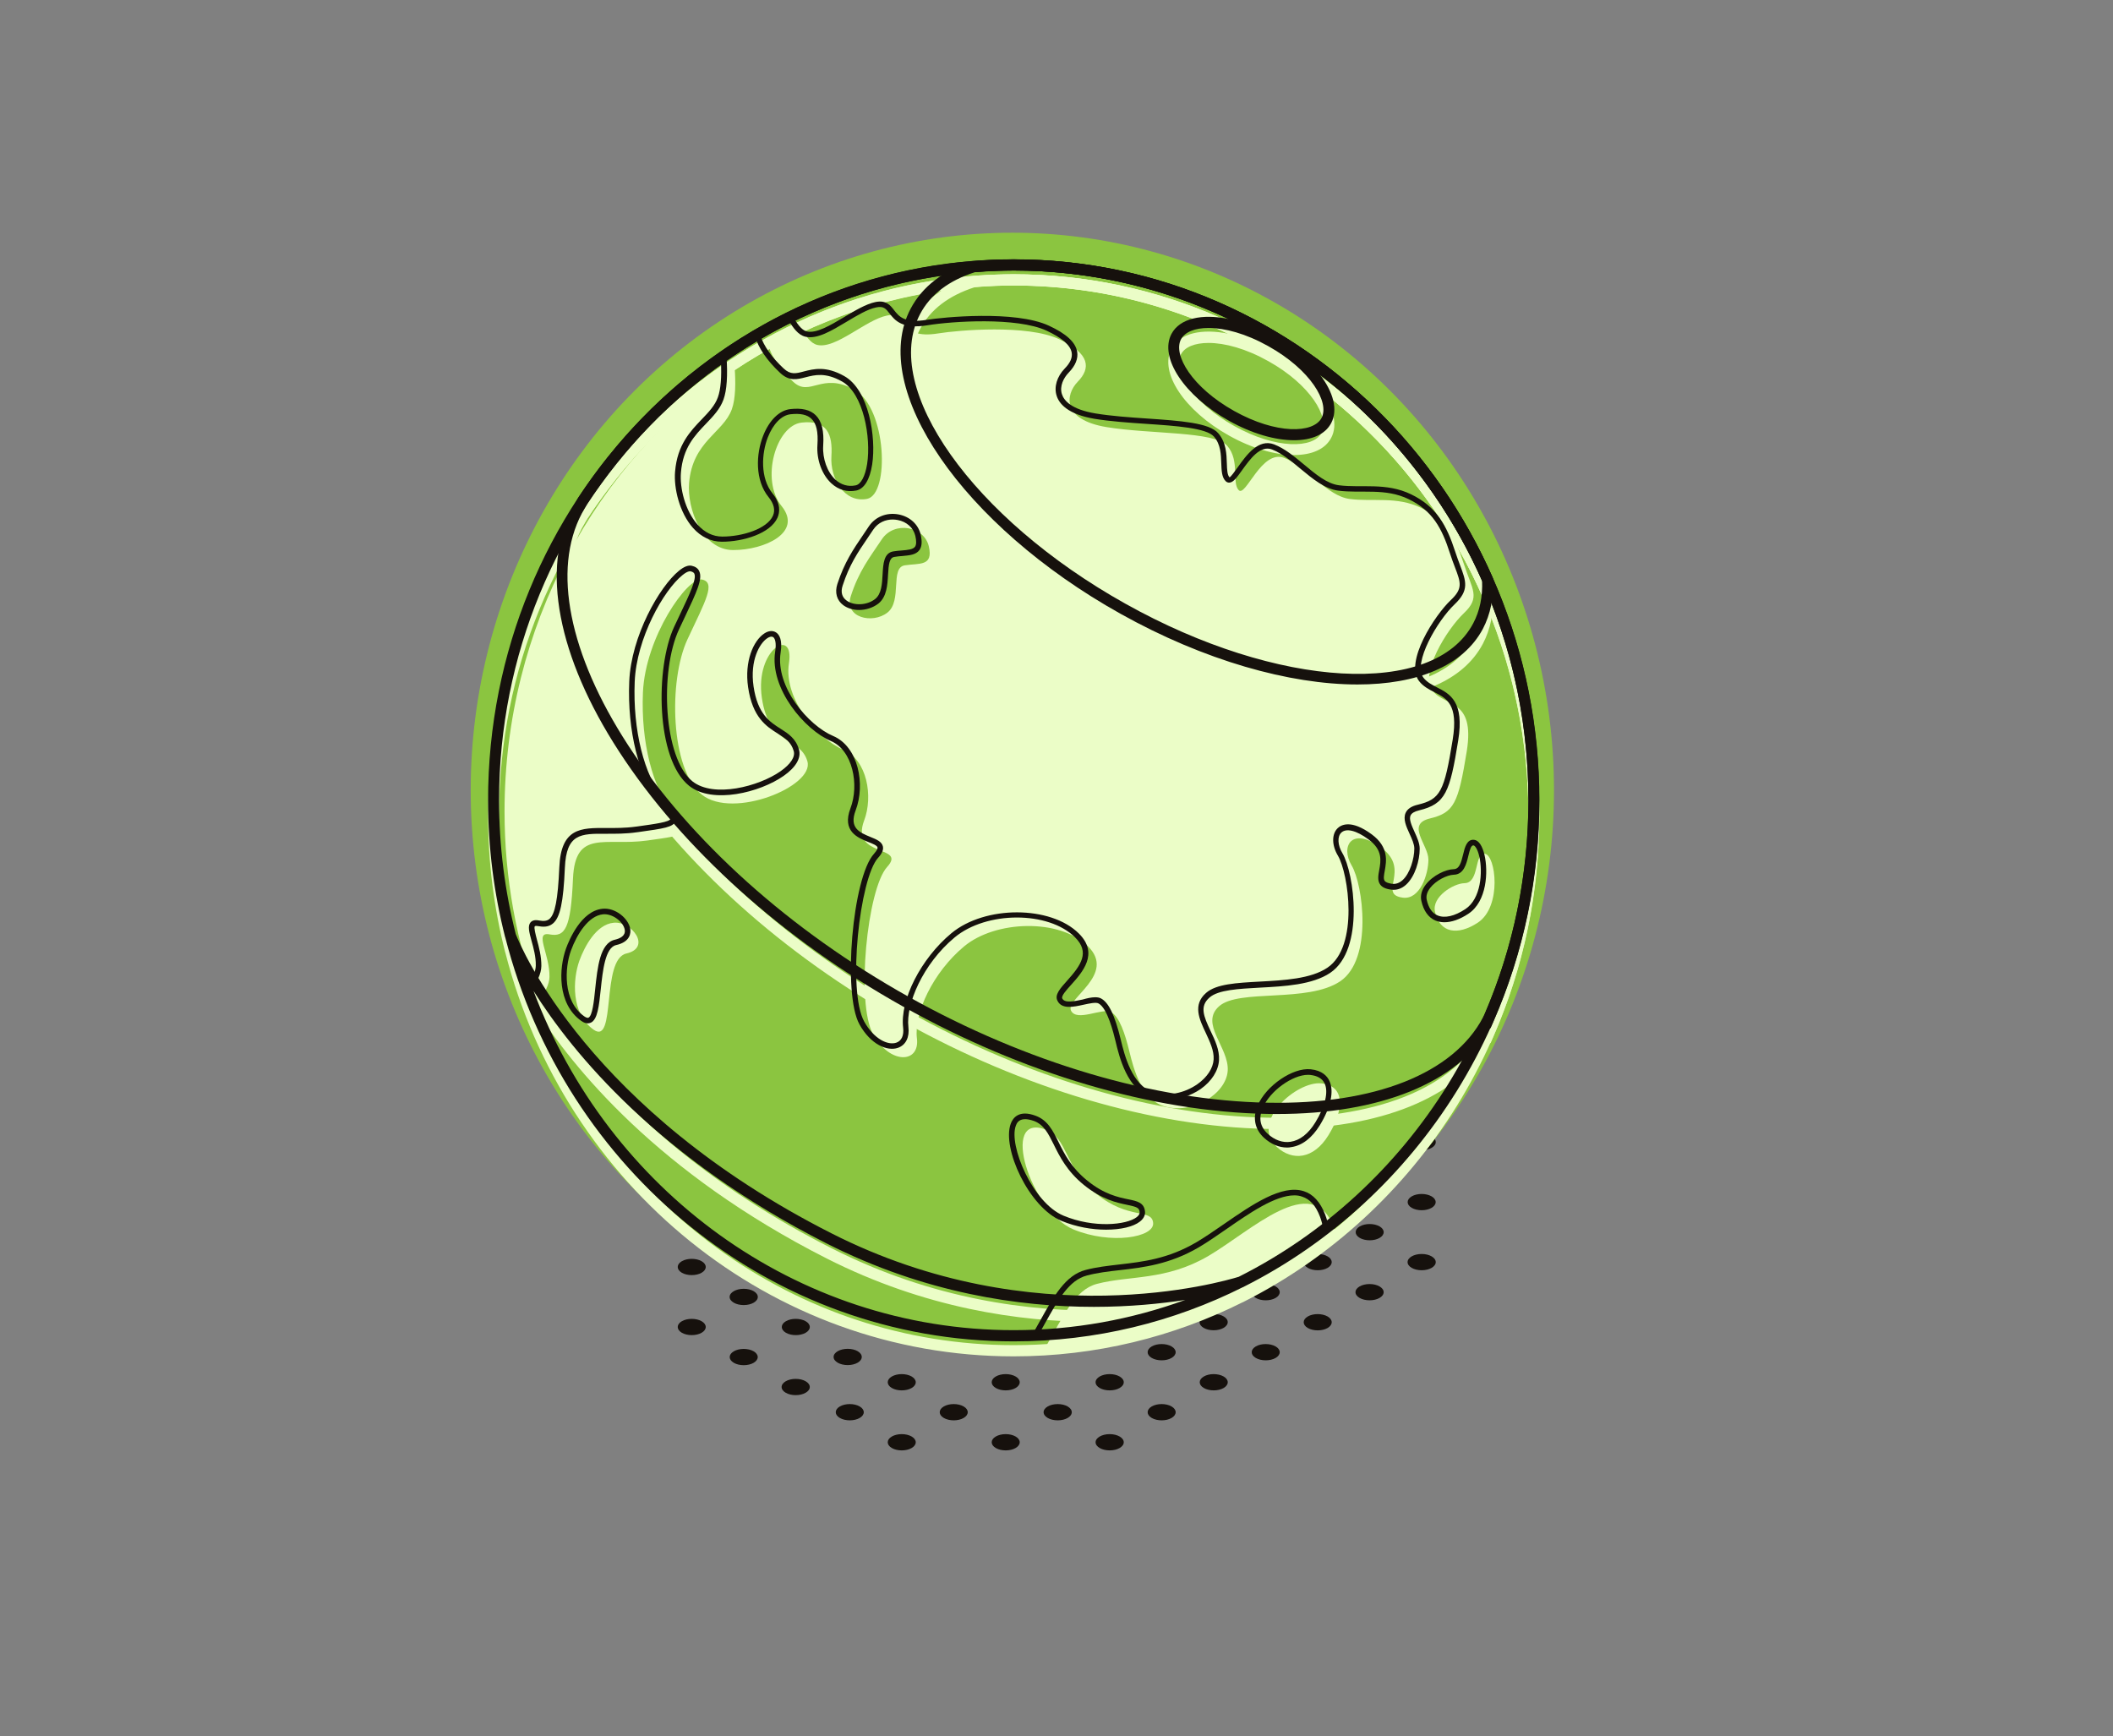 <?xml version="1.0" encoding="utf-8"?>
<!-- Generator: Adobe Illustrator 25.2.3, SVG Export Plug-In . SVG Version: 6.00 Build 0)  -->
<svg version="1.1" id="Livello_1" xmlns="http://www.w3.org/2000/svg" xmlns:xlink="http://www.w3.org/1999/xlink" x="0px" y="0px"
	 viewBox="0 0 213 175" style="enable-background:new 0 0 213 175;" xml:space="preserve">
<rect x="0" y="0" width="213" height="175" fill="#808080" stroke="none"/>
<style type="text/css">
	.st0{fill:#16110D;}
	.st1{fill:#8BC540;}
	.st2{fill:#EBFDC7;}
</style>
<g id="XMLID_4329_">
	<ellipse id="XMLID_4328_" class="st0" cx="80.21" cy="139.82" rx="1.42" ry="0.82"/>
	<ellipse id="XMLID_4176_" class="st0" cx="85.45" cy="136.79" rx="1.42" ry="0.82"/>
	<path id="XMLID_1008_" class="st0" d="M75.97,136.22c0.55,0.32,0.55,0.84,0,1.16s-1.45,0.32-2,0s-0.55-0.84,0-1.16
		C74.52,135.9,75.42,135.9,75.97,136.22z"/>
	<path id="XMLID_1007_" class="st0" d="M81.22,133.19c0.55,0.32,0.55,0.84,0,1.16s-1.45,0.32-2,0s-0.55-0.84,0-1.16
		C79.76,132.87,80.66,132.87,81.22,133.19z"/>
	<path id="XMLID_1005_" class="st0" d="M70.73,133.19c0.55,0.32,0.55,0.84,0,1.16s-1.45,0.32-2,0s-0.55-0.84,0-1.16
		C69.28,132.87,70.18,132.87,70.73,133.19z"/>
	<ellipse id="XMLID_1004_" class="st0" cx="74.97" cy="130.74" rx="1.42" ry="0.82"/>
	<path id="XMLID_1002_" class="st0" d="M70.73,127.14c0.55,0.32,0.55,0.84,0,1.16s-1.45,0.32-2,0c-0.55-0.32-0.55-0.84,0-1.16
		C69.28,126.82,70.18,126.82,70.73,127.14z"/>
	<ellipse id="XMLID_999_" class="st0" cx="111.86" cy="145.39" rx="1.42" ry="0.82"/>
	<path id="XMLID_998_" class="st0" d="M118.1,141.78c0.55,0.32,0.55,0.84,0,1.16s-1.45,0.32-2,0s-0.55-0.84,0-1.16
		C116.65,141.46,117.55,141.46,118.1,141.78z"/>
	<path id="XMLID_996_" class="st0" d="M123.35,138.76c0.55,0.32,0.55,0.84,0,1.16s-1.45,0.32-2,0s-0.55-0.84,0-1.16
		C121.89,138.44,122.79,138.44,123.35,138.76z"/>
	<path id="XMLID_995_" class="st0" d="M128.59,135.73c0.55,0.32,0.55,0.84,0,1.16s-1.45,0.32-2,0s-0.55-0.84,0-1.16
		C127.13,135.41,128.03,135.41,128.59,135.73z"/>
	<path id="XMLID_993_" class="st0" d="M133.83,132.71c0.55,0.32,0.55,0.84,0,1.16s-1.45,0.32-2,0s-0.55-0.84,0-1.16
		S133.27,132.39,133.83,132.71z"/>
	<ellipse id="XMLID_992_" class="st0" cx="138.06" cy="130.26" rx="1.42" ry="0.82"/>
	<ellipse id="XMLID_990_" class="st0" cx="143.31" cy="127.23" rx="1.42" ry="0.82"/>
	<path id="XMLID_987_" class="st0" d="M102.38,144.81c0.55,0.32,0.55,0.84,0,1.16s-1.45,0.32-2,0s-0.55-0.84,0-1.16
		C100.93,144.49,101.83,144.49,102.38,144.81z"/>
	<ellipse id="XMLID_986_" class="st0" cx="106.62" cy="142.36" rx="1.42" ry="0.82"/>
	<ellipse id="XMLID_984_" class="st0" cx="111.86" cy="139.34" rx="1.42" ry="0.82"/>
	<path id="XMLID_983_" class="st0" d="M118.1,135.73c0.55,0.32,0.55,0.84,0,1.16s-1.45,0.32-2,0s-0.55-0.84,0-1.16
		C116.65,135.41,117.55,135.41,118.1,135.73z"/>
	<ellipse id="XMLID_981_" class="st0" cx="122.34" cy="133.28" rx="1.42" ry="0.82"/>
	<path id="XMLID_980_" class="st0" d="M128.59,129.68c0.55,0.32,0.55,0.84,0,1.16s-1.45,0.32-2,0s-0.55-0.84,0-1.16
		C127.13,129.36,128.03,129.36,128.59,129.68z"/>
	<path id="XMLID_979_" class="st0" d="M133.83,126.65c0.55,0.32,0.55,0.84,0,1.16c-0.55,0.32-1.45,0.32-2,0s-0.55-0.84,0-1.16
		C132.38,126.33,133.27,126.33,133.83,126.65z"/>
	<path id="XMLID_978_" class="st0" d="M139.07,123.63c0.55,0.32,0.55,0.84,0,1.16c-0.55,0.32-1.45,0.32-2,0s-0.55-0.84,0-1.16
		C137.62,123.31,138.51,123.31,139.07,123.63z"/>
	<path id="XMLID_977_" class="st0" d="M144.31,120.6c0.55,0.32,0.55,0.84,0,1.16c-0.55,0.32-1.45,0.32-2,0s-0.55-0.84,0-1.16
		C142.86,120.28,143.75,120.28,144.31,120.6z"/>
	<path id="XMLID_976_" class="st0" d="M91.9,144.81c0.55,0.32,0.55,0.84,0,1.16s-1.45,0.32-2,0s-0.55-0.84,0-1.16
		C90.45,144.49,91.35,144.49,91.9,144.81z"/>
	<path id="XMLID_975_" class="st0" d="M97.14,141.78c0.55,0.32,0.55,0.84,0,1.16s-1.45,0.32-2,0s-0.55-0.84,0-1.16
		C95.69,141.46,96.59,141.46,97.14,141.78z"/>
	<path id="XMLID_974_" class="st0" d="M102.38,138.76c0.55,0.32,0.55,0.84,0,1.16s-1.45,0.32-2,0s-0.55-0.84,0-1.16
		C100.93,138.44,101.83,138.44,102.38,138.76z"/>
	<ellipse id="XMLID_973_" class="st0" cx="132.82" cy="121.18" rx="1.42" ry="0.82"/>
	<ellipse id="XMLID_972_" class="st0" cx="138.06" cy="118.16" rx="1.42" ry="0.82"/>
	<ellipse id="XMLID_971_" class="st0" cx="143.31" cy="115.13" rx="1.42" ry="0.82"/>
	<path id="XMLID_970_" class="st0" d="M86.66,141.78c0.55,0.32,0.55,0.84,0,1.16s-1.45,0.32-2,0s-0.55-0.84,0-1.16
		C85.21,141.46,86.11,141.46,86.66,141.78z"/>
	<path id="XMLID_969_" class="st0" d="M91.9,138.76c0.55,0.32,0.55,0.84,0,1.16s-1.45,0.32-2,0s-0.55-0.84,0-1.16
		C90.45,138.44,91.35,138.44,91.9,138.76z"/>
</g>
<g id="XMLID_1560_">
	<ellipse id="XMLID_1955_" class="st1" cx="102.05" cy="79.66" rx="54.6" ry="56.2"/>
	<g id="XMLID_1892_">
		<g id="XMLID_1941_">
			<g id="XMLID_1951_">
				<path id="XMLID_1952_" class="st2" d="M136.84,70.51c-6.84,0-15.45-2.41-23.91-7.14c-15.9-8.89-25.38-22.68-21.14-30.73
					c1.18-2.24,3.27-3.85,6.22-4.78l0.12-0.02c1.51-0.12,2.84-0.18,4.06-0.18c20.73,0,39.67,12.57,48.25,32.02l0.04,0.1l0.01,0.11
					c0.1,1.86-0.24,3.54-1.01,5.01v0C147.49,68.65,142.85,70.51,136.84,70.51z M98.27,28.95c-2.63,0.84-4.49,2.26-5.52,4.22
					c-3.96,7.51,5.32,20.61,20.7,29.2c15.37,8.6,31.1,9.48,35.06,1.97v0c0.66-1.25,0.96-2.69,0.89-4.3
					c-8.42-19-26.94-31.26-47.21-31.26C101.01,28.78,99.73,28.83,98.27,28.95z"/>
			</g>
			<g id="XMLID_1947_">
				<path id="XMLID_1948_" class="st2" d="M128.72,113.81c-0.32,0-0.64,0-0.97-0.01c-11.57-0.21-24.61-4.05-36.71-10.82
					C78.96,96.22,68.78,87.08,62.4,77.25c-6.19-9.52-7.9-18.46-4.7-24.52l0.6-1.07c9.91-15.04,26.31-24.01,43.9-24.01
					c29.21,0,52.98,24.47,52.98,54.54c0,7.77-1.57,15.3-4.67,22.38l-0.26,0.59l-0.07-0.05
					C146.88,110.67,139.14,113.81,128.72,113.81z M102.19,28.78c-17.22,0-33.29,8.78-42.97,23.47l-0.57,1.02
					c-2.99,5.67-1.3,14.18,4.66,23.35c6.29,9.68,16.33,18.68,28.26,25.36c11.95,6.68,24.81,10.48,36.21,10.69
					c10.8,0.21,18.73-2.94,21.72-8.61l0.13-0.25c2.95-6.84,4.44-14.11,4.44-21.62C154.07,52.74,130.79,28.78,102.19,28.78z"/>
			</g>
			<path id="XMLID_1942_" class="st2" d="M155.16,82.19c0-30.07-23.77-54.54-52.98-54.54c-29.21,0-52.98,24.47-52.98,54.54
				c0,4.76,0.6,9.39,1.72,13.79l0,0c0,0,0.01,0.03,0.02,0.05c5.97,23.39,26.68,40.7,51.25,40.7c8.27,0,16.1-1.96,23.09-5.46
				c0.04-0.01,0.06-0.02,0.07-0.02l0-0.01C142.98,122.37,155.16,103.72,155.16,82.19z M124.41,42.94c-4.24-2.37-6.19-5.65-5.36-7.23
				c0.39-0.73,1.39-1.14,2.78-1.14c1.62,0,3.75,0.56,6.03,1.84c4.24,2.37,6.19,5.65,5.36,7.23v0
				C132.39,45.21,128.65,45.31,124.41,42.94z M102.19,135.6c-22.03,0-40.9-14.21-48.41-34.2c3.95,6.28,12.6,16.86,29.55,25.46
				c9.9,5.02,19.45,6.39,26.94,6.39c3.62,0,6.75-0.32,9.21-0.7C114.07,134.52,108.25,135.6,102.19,135.6z M124.87,130.21
				c-1.69,0.52-20.6,6-41.05-4.38c-24.44-12.39-31.33-28.88-31.83-30.17c-1.09-4.31-1.68-8.83-1.68-13.49
				c0-29.45,23.27-53.41,51.88-53.41c7.73,0,15.08,1.75,21.68,4.89c-2.71-0.56-4.95-0.07-5.78,1.5c-1.26,2.39,1.29,6.24,5.8,8.76
				c2.34,1.31,4.67,1.96,6.56,1.96c1.76,0,3.13-0.57,3.74-1.73v0c0.7-1.33,0.22-3.12-1.13-4.88c12.74,9.74,21.01,25.34,21.01,42.9
				C154.07,103.27,142.14,121.54,124.87,130.21z"/>
		</g>
		<g id="XMLID_1932_">
			<path id="XMLID_1938_" class="st2" d="M144.39,69.61c-1.29-1.68,1.44-6.15,3.16-7.78c1.72-1.63,0.86-2.36,0-5.02
				s-1.87-4.43-4.31-5.62c-2.44-1.18-4.88-0.59-7.18-0.89c-2.3-0.3-4.31-3.25-6.6-4.14c-2.3-0.89-3.88,3.99-4.59,3.25
				c-0.72-0.74,0.14-2.96-1.15-4.46c-1.29-1.5-7.75-1.16-12.2-1.9c-4.45-0.74-4.16-3.25-2.87-4.58c1.29-1.33,1.29-2.81-1.91-4.29
				c-3.2-1.48-10.05-0.91-12.16-0.57c-4.16,0.68-3.01-2.24-5.17-1.8c-2.16,0.44-5.16,3.4-7.03,2.96c-0.67-0.16-1.17-0.92-1.62-1.72
				c-1.12,0.55-2.21,1.15-3.29,1.78c0.38,1.41,1.47,2.7,2.47,3.64c1.72,1.63,2.87-1.03,6.17,0.81c3.3,1.84,3.59,10.57,1.29,11.01
				c-2.3,0.44-3.73-2.07-3.59-4.29c0.14-2.22-0.43-3.69-3.01-3.4c-2.58,0.3-4.16,5.76-2.01,8.42c2.15,2.66-1.72,4.43-4.88,4.43
				c-3.16,0-4.66-4.22-4.45-6.75c0.35-4.22,3.45-5.07,4.31-7.44c0.39-1.08,0.4-2.76,0.28-4.28C60.06,46.7,50.86,63.15,50.86,81.81
				c0,6.73,1.21,13.16,3.39,19.1c0.67-0.8,1.13-1.67,1.14-2.43c0.04-2.3-1.58-4.58,0-4.29c1.58,0.3,2.15-0.59,2.37-5.62
				c0.22-5.02,3.23-3.25,7.48-3.84c4.25-0.59,4.53-0.6,2.55-2.92c-1.98-2.33-3.19-6.96-2.98-11.98c0.23-5.62,4.51-11.7,5.95-11.41
				c1.44,0.3,0.34,2.18-1.45,6.01c-1.96,4.19-1.72,13.16,1.44,15.68c3.16,2.51,11.36-0.85,10.64-3.36c-0.72-2.51-3.88-1.48-4.59-6.4
				c-0.72-4.93,3.3-7.19,2.73-3.5c-0.57,3.69,3.01,7.68,5.46,8.72c2.44,1.03,3.04,4.73,2.12,7.14c-1.43,3.76,4.34,2.46,2.32,4.68
				c-2.02,2.22-3.15,13.74-1.43,16.85s4.74,2.96,4.43,0.44c-0.31-2.51,1.6-6.65,4.76-9.28c3.16-2.63,9.62-2.84,12.49,0
				c2.87,2.84-2.3,5.29-1.72,6.47c0.57,1.18,3.16-0.3,4.02,0.15c0.86,0.44,1.44,2.22,1.87,3.99c0.43,1.77,1.22,4.78,3.47,5.5
				c2.82,0.89,6.29-1.21,6.44-3.58c0.14-2.36-2.87-4.73-0.86-6.5c2.01-1.77,8.9-0.3,12.2-2.51c3.3-2.22,2.3-9.75,1.15-11.68
				c-1.15-1.92,0-3.99,3.01-1.77c3.01,2.22-0.44,4.68,2.15,5.02c1.73,0.23,2.58-2.36,2.58-3.84c0-1.48-2.3-3.55,0.14-4.14
				c2.44-0.59,2.87-1.48,3.73-6.8C148.7,70.4,145.68,71.29,144.39,69.61z M91.2,56.99c-1.5,0.24-0.23,3.57-1.74,4.76
				c-1.51,1.19-4.4,0.51-3.69-1.67c0.81-2.5,1.85-3.81,3.12-5.71c1.27-1.9,4.28-1.31,4.74,0.71C94.09,57.11,92.7,56.76,91.2,56.99z"
				/>
			<path id="XMLID_1933_" class="st0" d="M117.58,110.88c-0.51,0-1.01-0.07-1.48-0.22c-2.46-0.78-3.27-4.1-3.65-5.7
				c-0.2-0.82-0.81-3.34-1.72-3.81c-0.27-0.14-0.92,0.01-1.49,0.13c-1.04,0.23-2.22,0.49-2.65-0.41c-0.29-0.59,0.27-1.22,0.98-2.01
				c1.39-1.55,2.33-2.86,0.79-4.38c-2.69-2.66-8.92-2.65-12.13,0.02c-3.23,2.69-4.93,6.78-4.66,9.02c0.13,1.05-0.27,1.84-1.06,2.11
				c-1.07,0.37-2.75-0.33-3.88-2.38c-1.7-3.07-0.7-14.79,1.47-17.18c0.36-0.4,0.37-0.58,0.36-0.64c-0.04-0.2-0.51-0.39-0.93-0.55
				c-1.07-0.43-2.68-1.08-1.8-3.4c0.9-2.37,0.23-5.84-1.97-6.78c-2.62-1.11-6.2-5.28-5.62-9.02c0.14-0.88-0.02-1.33-0.2-1.45
				c-0.2-0.13-0.49,0.03-0.6,0.11c-0.76,0.5-1.76,2.21-1.38,4.85c0.41,2.81,1.64,3.58,2.72,4.27c0.79,0.5,1.54,0.98,1.86,2.1
				c0.24,0.84-0.31,1.79-1.54,2.65c-2.39,1.68-7.18,2.88-9.53,1.01c-3.38-2.69-3.41-11.96-1.52-16.02c0.21-0.44,0.4-0.86,0.59-1.25
				c0.99-2.08,1.7-3.59,1.45-4.12c-0.04-0.08-0.12-0.18-0.39-0.24c-0.06-0.01-0.31-0.02-0.81,0.39c-1.89,1.52-4.63,6.35-4.81,10.75
				c-0.2,4.84,0.95,9.46,2.92,11.78c0.97,1.14,1.4,1.73,1.21,2.25c-0.23,0.63-1.19,0.76-3.77,1.12l-0.16,0.02
				c-1.12,0.16-2.15,0.15-3.06,0.15c-2.59-0.02-4.03-0.02-4.18,3.43c-0.15,3.5-0.48,5.02-1.21,5.62c-0.47,0.39-1.04,0.34-1.48,0.26
				c-0.22-0.04-0.32-0.01-0.34,0.01c-0.11,0.13,0.08,0.83,0.21,1.34c0.21,0.76,0.46,1.71,0.45,2.67c-0.01,0.78-0.44,1.71-1.21,2.61
				l-0.3,0.36l-0.16-0.44c-2.26-6.15-3.41-12.61-3.41-19.2c0-18.09,8.71-34.92,23.31-45.04l0.39-0.27l0.04,0.48
				c0.14,1.97,0.04,3.45-0.3,4.4c-0.35,0.96-1.03,1.67-1.75,2.42c-1.15,1.2-2.34,2.44-2.54,4.94c-0.13,1.53,0.41,3.82,1.67,5.24
				c0.72,0.8,1.56,1.21,2.5,1.21c2.04,0,4.51-0.78,5.1-2.09c0.26-0.57,0.11-1.21-0.43-1.88c-1.39-1.71-1.28-4.35-0.55-6.2
				c0.61-1.55,1.63-2.56,2.74-2.68c1.17-0.13,2.01,0.07,2.56,0.62c0.61,0.6,0.85,1.58,0.75,3.08c-0.08,1.29,0.41,2.66,1.23,3.41
				c0.58,0.53,1.28,0.73,2.03,0.58c0.54-0.1,0.97-0.91,1.17-2.16c0.41-2.66-0.36-7.11-2.54-8.32c-1.67-0.93-2.72-0.66-3.66-0.42
				c-0.85,0.22-1.65,0.43-2.57-0.44c-1.36-1.28-2.22-2.55-2.55-3.77l-0.06-0.21l0.19-0.11c1.17-0.68,2.25-1.27,3.31-1.78l0.23-0.11
				l0.13,0.22c0.42,0.75,0.89,1.45,1.44,1.58c0.97,0.23,2.39-0.63,3.77-1.45c1.07-0.64,2.18-1.31,3.14-1.51
				c1.08-0.22,1.49,0.31,1.88,0.81c0.49,0.63,1.05,1.35,3.3,0.98c1.62-0.26,8.89-0.99,12.31,0.59c1.75,0.81,2.68,1.66,2.85,2.62
				c0.12,0.69-0.17,1.41-0.86,2.12c-0.49,0.51-0.93,1.34-0.68,2.15c0.21,0.67,0.97,1.56,3.4,1.96c1.58,0.26,3.41,0.39,5.18,0.51
				c3.37,0.23,6.28,0.43,7.18,1.48c0.81,0.94,0.84,2.11,0.87,3.05c0.02,0.62,0.04,1.16,0.27,1.4c0.13-0.04,0.53-0.6,0.83-1.02
				c0.88-1.23,2.08-2.91,3.67-2.3c1.06,0.41,2.05,1.23,3.01,2.03c1.2,1,2.33,1.94,3.53,2.09c2.25,0.29,4.74-0.31,7.26,0.91
				c2.55,1.23,3.59,3.13,4.45,5.78c0.17,0.53,0.34,0.97,0.49,1.37c0.61,1.62,0.95,2.52-0.56,3.95c-1.7,1.61-4.25,5.93-3.13,7.39
				c0.35,0.45,0.84,0.7,1.36,0.97c1.3,0.66,2.78,1.42,2.14,5.37c-0.84,5.2-1.27,6.38-3.94,7.03c-0.46,0.11-0.75,0.28-0.86,0.51
				c-0.18,0.38,0.11,1.02,0.39,1.64c0.26,0.57,0.53,1.16,0.53,1.72c0,1.18-0.47,2.8-1.37,3.62c-0.45,0.41-0.96,0.58-1.52,0.5
				c-0.55-0.07-0.9-0.24-1.1-0.52c-0.28-0.4-0.19-0.91-0.09-1.45c0.17-0.95,0.37-2.03-1.09-3.1c-1.22-0.9-2.24-1.15-2.74-0.67
				c-0.41,0.4-0.36,1.27,0.12,2.07c1.16,1.94,2.29,9.69-1.23,12.06c-1.8,1.21-4.61,1.36-7.08,1.49c-2.16,0.12-4.21,0.22-5.09,1
				c-1,0.88-0.61,1.85,0.11,3.37c0.45,0.94,0.91,1.92,0.85,2.94c-0.06,1.06-0.74,2.13-1.86,2.92
				C120,110.48,118.76,110.88,117.58,110.88z M110.4,100.53c0.22,0,0.41,0.03,0.57,0.11c0.79,0.41,1.41,1.69,2.01,4.17
				c0.36,1.5,1.12,4.61,3.28,5.3c1.4,0.44,3.11,0.12,4.46-0.83c0.98-0.7,1.57-1.6,1.62-2.49c0.05-0.87-0.38-1.78-0.79-2.66
				c-0.66-1.39-1.34-2.84,0.03-4.04c1.02-0.9,3.06-1.01,5.42-1.14c2.41-0.13,5.14-0.27,6.81-1.4c3.2-2.15,2.12-9.52,1.06-11.29
				c-0.63-1.05-0.64-2.19-0.02-2.78c0.34-0.32,1.34-0.91,3.43,0.63c1.74,1.28,1.48,2.72,1.31,3.67c-0.08,0.44-0.15,0.81-0.01,1.01
				c0.1,0.15,0.35,0.24,0.72,0.3c0.39,0.06,0.76-0.07,1.09-0.37c0.74-0.67,1.18-2.15,1.18-3.19c0-0.43-0.24-0.96-0.48-1.48
				c-0.34-0.74-0.68-1.5-0.39-2.12c0.18-0.39,0.58-0.66,1.22-0.81c2.27-0.55,2.67-1.29,3.52-6.57c0.57-3.54-0.6-4.14-1.84-4.77
				c-0.55-0.28-1.13-0.58-1.55-1.12c-1.49-1.94,1.6-6.66,3.19-8.16c1.24-1.17,1.02-1.76,0.42-3.33c-0.15-0.4-0.33-0.86-0.5-1.4
				c-0.83-2.58-1.78-4.3-4.16-5.45c-2.36-1.15-4.76-0.56-7.1-0.86c-1.36-0.17-2.6-1.21-3.81-2.21c-0.92-0.77-1.88-1.56-2.86-1.94
				c-1.19-0.46-2.21,0.96-3.03,2.1c-0.52,0.73-0.87,1.21-1.26,1.24c-0.15,0.01-0.29-0.04-0.4-0.16c-0.38-0.39-0.4-1.04-0.43-1.78
				c-0.03-0.9-0.06-1.91-0.73-2.69c-0.76-0.88-3.83-1.09-6.81-1.29c-1.79-0.12-3.63-0.25-5.23-0.51c-2.7-0.45-3.58-1.52-3.83-2.34
				c-0.28-0.88,0.04-1.92,0.81-2.72c0.57-0.58,0.8-1.11,0.71-1.62c-0.13-0.75-0.99-1.49-2.54-2.21c-3-1.38-9.5-0.95-12-0.54
				c-2.56,0.42-3.29-0.51-3.82-1.19c-0.37-0.48-0.6-0.77-1.35-0.61c-0.87,0.18-1.94,0.82-2.97,1.44c-1.54,0.92-2.99,1.8-4.17,1.51
				c-0.72-0.17-1.24-0.9-1.67-1.63c-0.91,0.45-1.85,0.96-2.85,1.54c0.34,1.04,1.14,2.18,2.33,3.29c0.7,0.66,1.24,0.52,2.06,0.3
				c0.98-0.25,2.2-0.57,4.05,0.47c2.48,1.38,3.24,6.14,2.82,8.91c-0.24,1.54-0.81,2.47-1.61,2.63c-0.93,0.18-1.79-0.07-2.5-0.72
				c-0.95-0.87-1.51-2.39-1.41-3.87c0.09-1.32-0.1-2.16-0.59-2.63c-0.43-0.43-1.13-0.58-2.12-0.47c-0.91,0.1-1.76,0.98-2.29,2.33
				c-0.64,1.64-0.77,4.1,0.46,5.63c0.87,1.07,0.75,1.94,0.51,2.48c-0.71,1.57-3.42,2.41-5.6,2.41c-1.09,0-2.1-0.48-2.91-1.39
				c-1.37-1.54-1.95-4.02-1.81-5.67c0.22-2.71,1.54-4.08,2.7-5.29c0.68-0.71,1.32-1.37,1.62-2.22c0.28-0.78,0.39-2.04,0.3-3.67
				C58.5,46.43,50.03,62.95,50.03,80.68c0,6.36,1.08,12.6,3.2,18.54c0.49-0.68,0.77-1.33,0.78-1.88c0.02-0.88-0.23-1.78-0.43-2.5
				c-0.24-0.88-0.41-1.51-0.09-1.87c0.26-0.29,0.7-0.21,0.84-0.18c0.49,0.09,0.8,0.05,1.04-0.14c0.58-0.47,0.87-1.98,1.01-5.21
				c0.17-3.99,2.18-3.99,4.73-3.97c0.89,0,1.91,0.01,2.99-0.14l0.16-0.02c1.87-0.26,3.22-0.45,3.33-0.76
				c0.09-0.26-0.63-1.11-1.11-1.68c-2.06-2.42-3.26-7.2-3.05-12.17c0.19-4.56,3.05-9.58,5.02-11.17c0.49-0.4,0.92-0.57,1.26-0.5
				c0.38,0.08,0.64,0.26,0.77,0.54c0.38,0.78-0.27,2.14-1.44,4.62c-0.19,0.39-0.38,0.81-0.59,1.25c-1.96,4.2-1.58,12.99,1.36,15.33
				c2.13,1.69,6.68,0.52,8.88-1.03c1.01-0.71,1.49-1.45,1.32-2.03c-0.26-0.91-0.86-1.29-1.62-1.77c-1.13-0.71-2.53-1.6-2.98-4.67
				c-0.38-2.6,0.53-4.68,1.63-5.41c0.43-0.29,0.87-0.32,1.2-0.1c0.31,0.21,0.65,0.73,0.45,2.02c-0.54,3.48,2.82,7.37,5.29,8.41
				c2.53,1.07,3.28,4.85,2.27,7.51c-0.68,1.79,0.43,2.23,1.49,2.67c0.62,0.25,1.15,0.47,1.26,0.96c0.07,0.34-0.08,0.7-0.49,1.15
				c-1.85,2.04-3.11,13.41-1.39,16.51c0.98,1.76,2.39,2.41,3.23,2.12c0.53-0.18,0.78-0.73,0.69-1.5c-0.34-2.79,1.79-6.98,4.86-9.53
				c3.39-2.82,10-2.81,12.85,0.02c2.05,2.03,0.35,3.92-0.77,5.17c-0.48,0.53-1.02,1.13-0.9,1.38c0.24,0.5,1.2,0.29,2.05,0.11
				C109.58,100.63,110.03,100.53,110.4,100.53z M86.6,61.49c-0.59,0-1.15-0.16-1.59-0.48c-0.66-0.49-0.88-1.27-0.6-2.14
				c0.71-2.18,1.6-3.49,2.63-5c0.17-0.25,0.35-0.51,0.53-0.79c0.66-0.99,1.81-1.45,3.02-1.22c1.13,0.22,1.98,1,2.22,2.03
				c0.16,0.71,0.12,1.2-0.12,1.55c-0.35,0.49-0.99,0.54-1.73,0.61c-0.26,0.02-0.53,0.04-0.8,0.09l0,0
				c-0.51,0.08-0.58,0.73-0.64,1.79c-0.06,1.05-0.13,2.25-0.98,2.92C87.99,61.27,87.28,61.49,86.6,61.49z M89.99,52.37
				c-0.69,0-1.46,0.27-1.97,1.03c-0.18,0.27-0.36,0.53-0.53,0.79c-1.05,1.54-1.87,2.75-2.55,4.85c-0.21,0.64-0.07,1.16,0.4,1.5
				c0.75,0.55,2.07,0.48,2.87-0.15c0.65-0.51,0.71-1.52,0.76-2.5c0.06-1.06,0.12-2.16,1.1-2.31l0,0c0.29-0.05,0.57-0.07,0.84-0.09
				c0.61-0.05,1.13-0.1,1.33-0.38c0.14-0.2,0.15-0.57,0.03-1.09c-0.19-0.81-0.87-1.43-1.78-1.6C90.32,52.39,90.16,52.37,89.99,52.37
				z"/>
		</g>
		<g id="XMLID_1927_">
			<path id="XMLID_1931_" class="st2" d="M58.41,96.83c-0.68,1.88-0.87,5.34,1.43,6.97c2.3,1.63,0.72-7.09,3.3-7.68
				c2.58-0.59,0.54-3.29-1.29-3.1C60.1,93.19,58.93,95.41,58.41,96.83z"/>
			<path id="XMLID_1928_" class="st0" d="M59.25,103.16c-0.2,0-0.43-0.08-0.66-0.25c-2.44-1.73-2.25-5.31-1.53-7.3l0.26,0.1
				l-0.26-0.1c0.32-0.88,1.53-3.78,3.67-4c1.32-0.14,2.64,1,2.8,2.03c0.06,0.38,0.04,1.3-1.42,1.63c-1.11,0.25-1.35,2.59-1.55,4.46
				c-0.18,1.7-0.32,3.04-1,3.36C59.46,103.13,59.35,103.16,59.25,103.16z M60.93,92.16c-0.05,0-0.11,0-0.16,0.01
				c-1.44,0.15-2.6,1.98-3.21,3.64l0,0c-0.64,1.75-0.84,5.1,1.33,6.64c0.13,0.09,0.31,0.19,0.43,0.14c0.4-0.19,0.55-1.63,0.68-2.91
				c0.23-2.16,0.48-4.61,1.98-4.95c0.51-0.12,1.09-0.38,1-0.99C62.87,93,61.88,92.16,60.93,92.16z"/>
		</g>
		<g id="XMLID_1922_">
			<path id="XMLID_1926_" class="st2" d="M121.81,126.61c-4.29,2.51-7.94,1.95-11.22,2.81c-2.27,0.59-3.41,3.3-5.18,6.36
				c11-0.44,21.13-4.35,29.37-10.71c-0.07-0.48-0.19-0.95-0.36-1.42C132.27,118.04,126.1,124.1,121.81,126.61z"/>
			<path id="XMLID_1923_" class="st0" d="M103.82,134.96l0.26-0.45c0.27-0.47,0.53-0.94,0.78-1.39c1.36-2.45,2.54-4.57,4.57-5.1
				c1.09-0.29,2.21-0.41,3.39-0.55c2.42-0.28,4.93-0.57,7.76-2.23l0,0c0.85-0.5,1.78-1.14,2.75-1.81c2.89-2,5.88-4.06,8.1-3.35
				c0.94,0.3,1.66,1.09,2.15,2.35c0.18,0.46,0.3,0.95,0.38,1.48l0.02,0.17l-0.13,0.1c-8.58,6.62-18.79,10.34-29.53,10.77
				L103.82,134.96z M130.48,120.5c-1.94,0-4.53,1.79-6.85,3.4c-0.99,0.68-1.92,1.33-2.79,1.84l0,0c-2.93,1.72-5.61,2.03-7.97,2.3
				c-1.16,0.13-2.26,0.26-3.31,0.54c-1.8,0.47-2.87,2.4-4.23,4.84c-0.17,0.31-0.35,0.63-0.53,0.95
				c10.39-0.51,20.26-4.15,28.58-10.53c-0.07-0.42-0.18-0.81-0.32-1.19c-0.42-1.11-1.01-1.77-1.8-2.02
				C131.02,120.54,130.76,120.5,130.48,120.5z"/>
		</g>
		<g id="XMLID_1916_">
			<path id="XMLID_1921_" class="st2" d="M105.41,113.87c-4.7-1.77-1.51,8.28,2.79,10.06c3.75,1.56,8.19,0.82,8.04-0.66
				c-0.14-1.48-2.45-0.26-5.72-2.92C107.26,117.7,107.65,114.71,105.41,113.87z"/>
			<path id="XMLID_1917_" class="st0" d="M111.5,123.96c-1.41,0-3.01-0.27-4.5-0.89c-3.28-1.36-6.03-7.34-5.11-9.8
				c0.21-0.57,0.82-1.43,2.52-0.79c1.2,0.45,1.71,1.47,2.29,2.64c0.6,1.21,1.28,2.58,2.9,3.89c1.71,1.39,3.12,1.68,4.14,1.89
				c0.89,0.18,1.59,0.33,1.68,1.22c0.03,0.27-0.04,0.66-0.52,1.03C114.25,123.66,112.99,123.96,111.5,123.96z M103.33,112.82
				c-0.69,0-0.86,0.47-0.93,0.66c-0.74,1.97,1.69,7.77,4.81,9.07c3.05,1.27,6.34,0.94,7.37,0.15c0.22-0.17,0.32-0.34,0.3-0.52
				c-0.04-0.43-0.29-0.52-1.24-0.72c-1.02-0.21-2.56-0.53-4.38-2.01c-1.71-1.39-2.45-2.88-3.04-4.08c-0.55-1.11-0.99-1.99-1.99-2.37
				l0,0C103.85,112.87,103.56,112.82,103.33,112.82z"/>
		</g>
		<g id="XMLID_1911_">
			<path id="XMLID_1915_" class="st2" d="M128.72,115.63c-2.76-2.53,1.99-6.68,4.48-6.42c2.48,0.26,2.24,2.75,0.72,5.22
				C132.4,116.9,130.26,117.04,128.72,115.63z"/>
			<path id="XMLID_1912_" class="st0" d="M129.74,115.68c-0.81,0-1.61-0.34-2.31-0.97v0c-0.95-0.87-1.18-2.03-0.65-3.27
				c0.85-2,3.54-3.84,5.34-3.65c1.17,0.12,1.67,0.7,1.89,1.17c0.49,1.04,0.14,2.67-0.97,4.48c-0.79,1.28-1.79,2.05-2.89,2.2
				C130.02,115.67,129.88,115.68,129.74,115.68z M131.85,108.35c-1.57,0-3.84,1.63-4.56,3.33c-0.44,1.03-0.27,1.91,0.51,2.62v0
				c0.69,0.63,1.5,0.92,2.29,0.8c0.94-0.14,1.8-0.81,2.5-1.95c0.99-1.61,1.34-3.08,0.94-3.93c-0.23-0.49-0.72-0.78-1.46-0.86
				C132,108.35,131.93,108.35,131.85,108.35z"/>
		</g>
		<g id="XMLID_1906_">
			<path id="XMLID_1910_" class="st2" d="M144.65,91.89c-0.32-1.48,1.85-2.84,2.99-2.86c1.52-0.04,0.95-3.08,2.04-2.96
				c1.09,0.12,1.76,5.31-0.71,6.94C146.97,94.32,145.13,94.1,144.65,91.89z"/>
			<path id="XMLID_1907_" class="st0" d="M145.6,92.97c-0.32,0-0.62-0.06-0.9-0.17c-0.71-0.3-1.2-0.99-1.42-1.98
				c-0.12-0.54,0.03-1.11,0.44-1.64c0.72-0.94,2.01-1.54,2.81-1.56c0.56-0.01,0.75-0.6,0.96-1.49c0.17-0.73,0.38-1.55,1.11-1.47
				c0.46,0.05,0.83,0.6,1.05,1.55c0.37,1.62,0.26,4.66-1.64,5.91C147.16,92.68,146.33,92.97,145.6,92.97z M143.82,90.7
				c0.18,0.81,0.54,1.35,1.09,1.58c0.72,0.31,1.72,0.08,2.81-0.64c1.57-1.04,1.76-3.72,1.4-5.3c-0.18-0.79-0.45-1.1-0.58-1.12
				c-0.24-0.02-0.36,0.38-0.52,1.04c-0.2,0.84-0.46,1.9-1.48,1.92c-0.66,0.02-1.8,0.57-2.39,1.35
				C143.85,89.93,143.74,90.32,143.82,90.7L143.82,90.7z"/>
		</g>
		<g id="XMLID_1902_">
			<path id="XMLID_1903_" class="st0" d="M136.84,69c-6.84,0-15.45-2.41-23.91-7.14c-15.9-8.89-25.38-22.68-21.14-30.73
				c1.18-2.24,3.27-3.85,6.22-4.78l0.12-0.02c1.51-0.12,2.84-0.18,4.06-0.18c20.73,0,39.67,12.57,48.25,32.02l0.04,0.1l0.01,0.11
				c0.1,1.86-0.24,3.54-1.01,5.01v0C147.49,67.14,142.85,69,136.84,69z M98.27,27.44c-2.63,0.84-4.49,2.26-5.52,4.22
				c-3.96,7.51,5.32,20.61,20.7,29.2c15.37,8.6,31.1,9.48,35.06,1.97v0c0.66-1.25,0.96-2.69,0.89-4.3
				c-8.42-19-26.94-31.26-47.21-31.26C101.01,27.27,99.73,27.33,98.27,27.44z"/>
		</g>
		<g id="XMLID_1898_">
			<path id="XMLID_1899_" class="st0" d="M128.72,112.3c-0.32,0-0.64,0-0.97-0.01c-11.57-0.21-24.61-4.05-36.71-10.82
				C78.96,94.71,68.78,85.57,62.4,75.75c-6.19-9.52-7.9-18.46-4.7-24.52l0.6-1.07c9.91-15.04,26.31-24.01,43.9-24.01
				c29.21,0,52.98,24.47,52.98,54.54c0,7.77-1.57,15.3-4.67,22.38l-0.26,0.59l-0.07-0.05C146.88,109.16,139.14,112.3,128.72,112.3z
				 M102.19,27.27c-17.22,0-33.29,8.78-42.97,23.47l-0.57,1.02c-2.99,5.67-1.3,14.18,4.66,23.35c6.29,9.68,16.33,18.68,28.26,25.36
				c11.95,6.68,24.81,10.48,36.21,10.69c10.8,0.21,18.73-2.94,21.72-8.61l0.13-0.25c2.95-6.84,4.44-14.11,4.44-21.62
				C154.07,51.23,130.79,27.27,102.19,27.27z"/>
		</g>
		<path id="XMLID_1893_" class="st0" d="M155.16,80.68c0-30.07-23.77-54.54-52.98-54.54c-29.21,0-52.98,24.47-52.98,54.54
			c0,4.76,0.6,9.39,1.72,13.79l0,0c0,0,0.01,0.03,0.02,0.05c5.97,23.39,26.68,40.7,51.25,40.7c8.27,0,16.1-1.96,23.09-5.46
			c0.04-0.01,0.06-0.02,0.07-0.02l0-0.01C142.98,120.87,155.16,102.21,155.16,80.68z M124.41,41.43c-4.24-2.37-6.19-5.65-5.36-7.23
			c0.39-0.73,1.39-1.14,2.78-1.14c1.62,0,3.75,0.56,6.03,1.84c4.24,2.37,6.19,5.65,5.36,7.23v0
			C132.39,43.7,128.65,43.8,124.41,41.43z M102.19,134.09c-22.03,0-40.9-14.21-48.41-34.2c3.95,6.28,12.6,16.86,29.55,25.46
			c9.9,5.02,19.45,6.39,26.94,6.39c3.62,0,6.75-0.32,9.21-0.7C114.07,133.01,108.25,134.09,102.19,134.09z M124.87,128.71
			c-1.69,0.52-20.6,6-41.05-4.38c-24.44-12.39-31.33-28.88-31.83-30.17c-1.09-4.31-1.68-8.83-1.68-13.48
			c0-29.45,23.27-53.41,51.88-53.41c7.73,0,15.08,1.75,21.68,4.89c-2.71-0.56-4.95-0.07-5.78,1.5c-1.26,2.39,1.29,6.24,5.8,8.76
			c2.34,1.31,4.67,1.96,6.56,1.96c1.76,0,3.13-0.57,3.74-1.73v0c0.7-1.33,0.22-3.12-1.13-4.88c12.74,9.74,21.01,25.34,21.01,42.9
			C154.07,101.76,142.14,120.03,124.87,128.71z"/>
	</g>
</g>
</svg>
